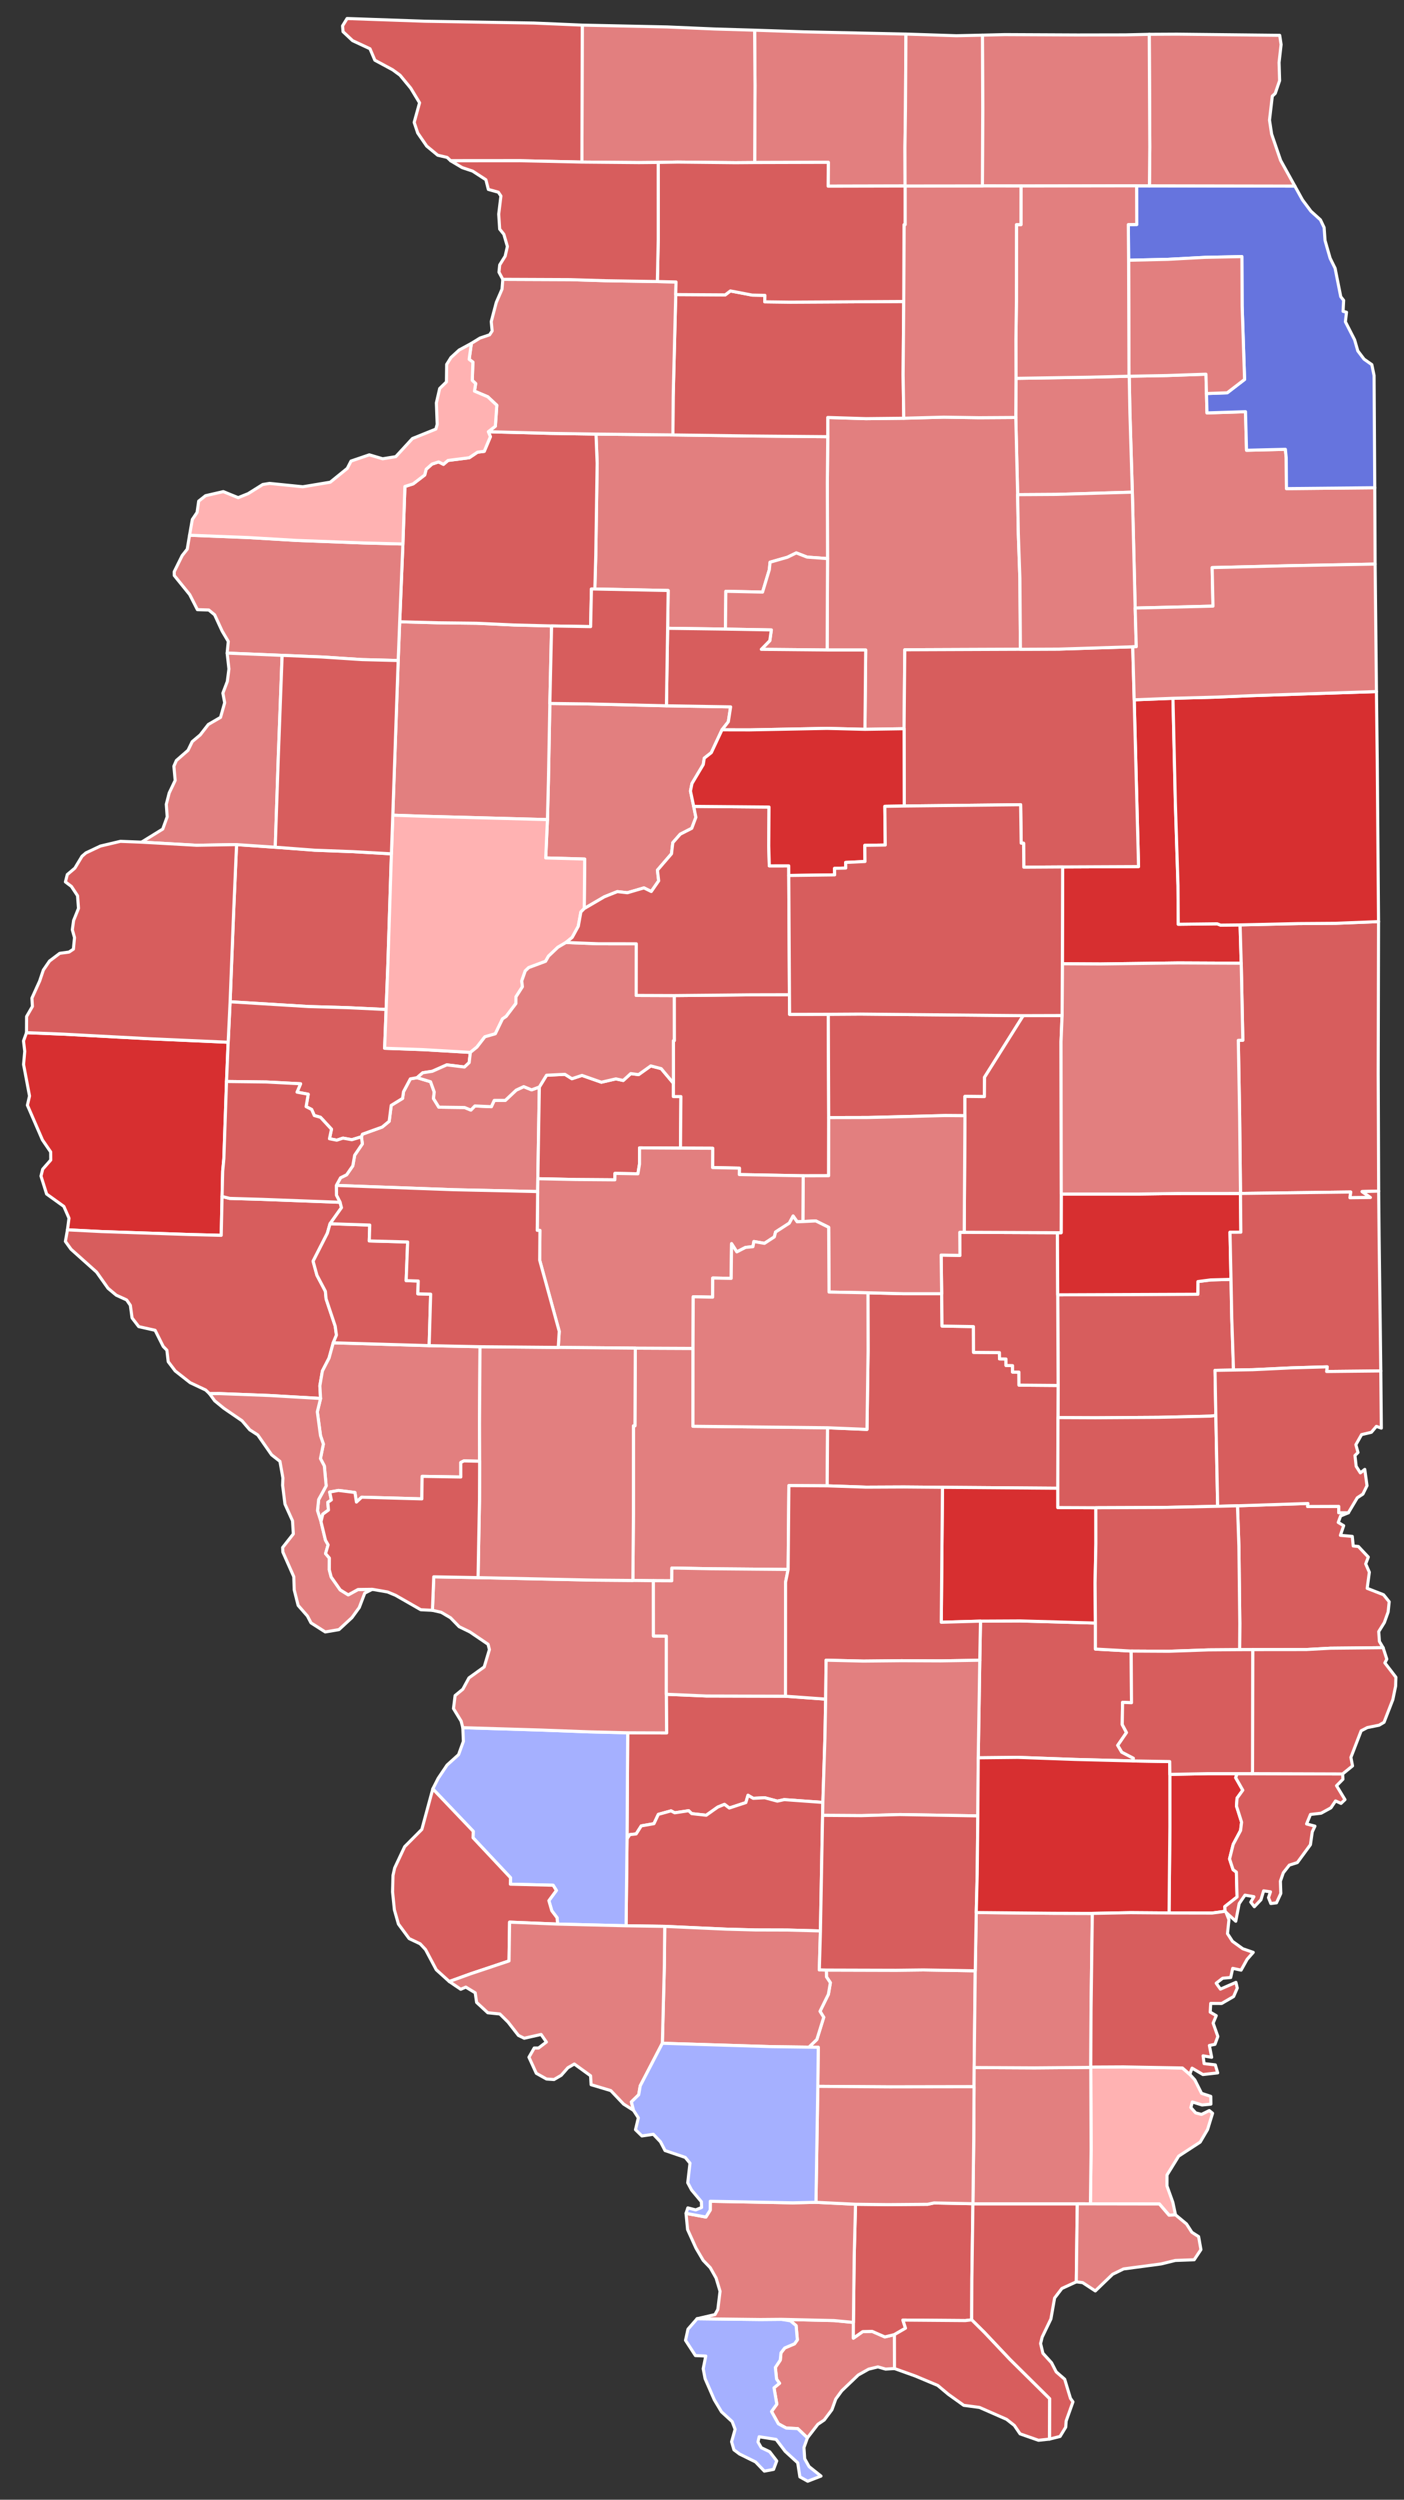 <?xml version="1.0" encoding="UTF-8" standalone="no"?>
<svg
   version="1.2"
   viewBox="175 0 455 810"
   height="810"
   width="455"
   stroke-linecap="round"
   stroke-linejoin="round"
   id="svg1029"
   sodipodi:docname="2010_United_States_Senate_special_election_in_Illinois_results_map_by_county.svg"
   inkscape:version="1.3.2 (091e20e, 2023-11-25, custom)"
   xmlns:inkscape="http://www.inkscape.org/namespaces/inkscape"
   xmlns:sodipodi="http://sodipodi.sourceforge.net/DTD/sodipodi-0.dtd"
   xmlns="http://www.w3.org/2000/svg"
   xmlns:svg="http://www.w3.org/2000/svg"
   xmlns:rdf="http://www.w3.org/1999/02/22-rdf-syntax-ns#"
   xmlns:cc="http://creativecommons.org/ns#"
   xmlns:dc="http://purl.org/dc/elements/1.1/">
  <rect x="175" y="0" width="455" height="810" fill="#333333" stroke="none"/>
  <defs
     id="defs1033" />
  <sodipodi:namedview
     pagecolor="#ffffff"
     bordercolor="#666666"
     borderopacity="1"
     objecttolerance="10"
     gridtolerance="10"
     guidetolerance="10"
     inkscape:pageopacity="0"
     inkscape:pageshadow="2"
     inkscape:window-width="1904"
     inkscape:window-height="1041"
     id="namedview1031"
     showgrid="false"
     inkscape:zoom="0.8117387"
     inkscape:cx="280.87856"
     inkscape:cy="371.42494"
     inkscape:window-x="0"
     inkscape:window-y="0"
     inkscape:window-maximized="0"
     inkscape:current-layer="Illinois"
     inkscape:showpageshadow="2"
     inkscape:pagecheckerboard="0"
     inkscape:deskcolor="#d1d1d1" />
  <g
     id="Illinois"
     transform="translate(5,5)"
     stroke="white"
     stroke-width="1"
     style="fill:#d40000;fill-opacity:1">
    <path
       d="M 279 379.12 280.36 376.64 282.33 375.67 284.33 372.77 284.94 369.32 287.43 365.65 287.12 363.36 287.46 362.51 293.86 360.2 296.12 358.33 296.78 353.18 300.46 350.92 300.77 348.74 302.98 344.59 305.17 344.2 309.53 345.52 310.72 348.83 310.49 350.97 312.21 353.76 320.55 353.87 322.6 354.7 323.9 353.36 329.23 353.61 330.17 351.57 333.74 351.57 337.29 348.23 339.72 347.1 342.28 348.15 344.79 347.22 344.3 376.94 344.24 381.11 317.12 380.51 279 379.12 Z"
       id="Cass"
       fill="#b3c4db"
       style="fill:#e27f7f;fill-opacity:1" />
    <path
       d="M 344.79 347.22 347.12 343.41 353.07 343.12 355.34 344.54 358.61 343.47 364.89 345.67 369.6 344.59 371.97 345.11 374.41 342.88 376.95 343.21 380.9 340.39 384.27 341.27 388.24 346 388.24 350.32 390.67 350.33 390.53 367.03 377.26 366.95 377.25 372.22 376.73 375.35 369.29 375.22 369.25 377.31 356.69 377.21 344.3 376.94 344.79 347.22 Z"
       id="Menard"
       fill="#b8e0da"
       style="fill:#d75d5d;fill-opacity:1" />
    <path
       d="M 246.66 268.68 259.2 269.53 271.94 270.49 284.33 270.96 296.85 271.67 295.71 307.36 295.13 322.11 282.62 321.52 270.07 321.16 244.57 319.61 245.7 290.89 246.66 268.68 Z"
       id="McDonough"
       fill="#b1e486"
       style="fill:#d75d5d;fill-opacity:1" />
    <path
       d="M 535.95 116.91 548.13 116.69 560.82 116.25 560.99 122.52 561.15 128.8 573.64 128.4 573.97 140.9 586.56 140.59 586.83 143.31 586.91 153.33 615.52 153.04 615.64 177.78 588 178.31 562.83 178.92 563.1 191.41 537.88 192.03 536.96 154.48 536.17 128.57 535.95 116.91 Z"
       id="Will"
       fill="#cbdc93"
       style="fill:#e27f7f;fill-opacity:1" />
    <path
       d="M 538.34 55.21 542.5 55.21 589.63 55.3 592.12 59.8 594.84 63.44 597.92 66.23 599.11 68.72 599.41 72.91 601.06 78.67 602.67 81.93 604.5 91.13 605.44 92.33 605.25 95.88 606.37 96.17 606.01 99.27 609 105.12 610.03 108.7 612.06 111.38 614.57 113.15 615.3 116.67 615.52 153.04 586.91 153.33 586.83 143.31 586.56 140.59 573.97 140.9 573.64 128.4 561.15 128.8 560.99 122.52 567.71 122.28 573.33 117.96 572.54 94.11 572.47 78.15 560.57 78.39 548.41 79.04 535.75 79.33 535.66 67.77 538.39 67.75 538.34 55.21 Z"
       id="Cook"
       fill="#e4c9a0"
       style="fill:#6674de;fill-opacity:1" />
    <path
       d="M 373.42 556.48 386.02 556.53 385.94 544 398.91 544.56 424.56 544.63 437.58 545.57 437.34 558.13 436.67 579.04 424.14 578.14 421.92 578.63 417.83 577.53 414.1 577.72 412.41 576.73 411.71 579.1 406.35 580.86 404.78 579.67 402.62 580.55 398.87 583.2 394.17 582.68 393.18 581.73 388.66 582.41 387.46 581.78 383.35 582.92 381.93 585.93 377.82 586.65 376.17 589.25 374.11 589.48 373.21 590.83 373.42 556.48 Z"
       id="Clinton"
       fill="#94bbeb"
       style="fill:#d75d5d;fill-opacity:1" />
    <path
       d="M 535.75 79.33 548.41 79.04 560.57 78.39 572.47 78.15 572.54 94.11 573.33 117.96 567.71 122.28 560.99 122.52 560.82 116.25 548.13 116.69 535.95 116.91 535.88 116.91 535.75 79.33 Z"
       id="DuPage"
       fill="#d8e9e9"
       style="fill:#e27f7f;fill-opacity:1" />
    <path
       d="M 373.21 590.83 374.11 589.48 376.17 589.25 377.82 586.65 381.93 585.93 383.35 582.92 387.46 581.78 388.66 582.41 393.18 581.73 394.17 582.68 398.87 583.2 402.62 580.55 404.78 579.67 406.35 580.86 411.71 579.1 412.41 576.73 414.1 577.72 417.83 577.53 421.92 578.63 424.14 578.14 436.67 579.04 436.58 583.24 435.88 620.69 425.14 620.4 414.83 620.37 405.35 620.11 385.42 619.21 372.9 619.02 373.21 590.83 Z"
       id="Washington"
       fill="#cdec98"
       style="fill:#d75d5d;fill-opacity:1" />
    <path
       d="M 542.44 6.12 551.39 6.07 584.72 6.45 585.17 9.44 584.51 15.26 584.69 21.12 583.27 25.27 582.32 26.16 581.41 33.91 582.1 38.45 585.01 46.96 589.63 55.3 542.5 55.21 542.62 42.67 542.44 6.12 Z"
       id="Lake"
       fill="#d5bca5"
       style="fill:#e27f7f;fill-opacity:1" />
    <path
       d="M 423.2 746.54 440.31 746.94 446.57 747.54 446.55 752.65 449.58 750.52 452.63 750.44 456.76 752.24 459.86 751.49 459.88 762.49 456.99 762.67 454.51 761.95 451.49 762.69 448.15 764.57 442.79 769.7 440.85 772.36 439.6 775.84 437.1 779.17 435.04 780.56 431.66 784.95 428.52 781.95 424.8 781.78 422.25 780.39 420.03 776.41 421.75 774.02 420.83 768.73 422.62 767.26 421.67 765.93 421.27 762.14 422.87 759.74 423.1 757.39 424.31 755.82 427.49 754.47 428.4 753.18 428 748.58 426.17 747.03 423.2 746.54 Z"
       id="Pulaski"
       fill="#dbe5d2"
       style="fill:#e27f7f;fill-opacity:1" />
    <path
       d="M 395.9 746.35 416.44 746.6 423.2 746.54 426.17 747.03 428 748.58 428.4 753.18 427.49 754.47 424.31 755.82 423.1 757.39 422.87 759.74 421.27 762.14 421.67 765.93 422.62 767.26 420.83 768.73 421.75 774.02 420.03 776.41 422.25 780.39 424.8 781.78 428.52 781.95 431.66 784.95 430.54 788.08 430.78 791.73 432.2 794.26 436.07 797.33 431.75 799 429.22 797.59 428.52 793.03 424.46 789.32 421.52 785.45 416.02 784.59 415.65 786.28 416.72 788.14 419.43 789.44 421.72 792.42 420.69 795.17 417.71 795.73 414.85 792.74 409.67 790.19 407.85 788.82 407.09 786.21 408.23 782.17 407.28 779.68 403.82 776.51 401.48 772.6 398.5 765.76 397.89 762.55 398.72 758.43 395.37 758.29 392.16 753.34 392.96 749.72 395.9 746.35 Z"
       id="Alexander"
       fill="#9a94d1"
       style="fill:#a5b0ff;fill-opacity:1" />
    <path
       d="M 549.12 569.96 561.45 569.72 570.91 569.72 570.46 571.05 572.76 575.08 570.9 577.64 570.71 580.22 572.37 585.45 572.05 588.12 569.65 592.63 568.47 597.35 569.61 600.83 570.68 601.62 570.9 609.68 566.93 612.8 567.02 614.32 562.81 614.9 548.86 614.87 549.13 586.79 549.12 569.96 Z"
       id="Edwards"
       fill="#e8ead8"
       style="fill:#d72f30;fill-opacity:1" />
    <path
       d="M 570.91 569.72 575.69 569.72 605.11 569.82 605.21 571.53 603.14 573.63 605.87 578.14 604.59 579.36 602.82 578.56 601.31 580.8 598.14 582.54 594.69 582.94 593.43 586.02 596.14 586.73 595.27 588.58 594.68 592.74 590.44 598.53 587.84 599.36 585.89 601.84 584.94 604.57 585.08 608.53 583.68 611.58 581.84 611.8 581.09 609.9 581.73 608.01 579.51 607.7 578.64 610.59 576.5 612.84 575.34 611.35 576.36 609.59 573.46 609.09 571.58 611.84 570.48 617.54 567.35 614.71 567.02 614.32 566.93 612.8 570.9 609.68 570.68 601.62 569.61 600.83 568.47 597.35 569.65 592.63 572.05 588.12 572.37 585.45 570.71 580.22 570.9 577.64 572.76 575.08 570.46 571.05 570.91 569.72 Z"
       id="Wabash"
       fill="#bbea90"
       style="fill:#d75d5d;fill-opacity:1" />
    <path
       d="M 347.41 260.58 347.73 248 348.19 222.94 360.84 223.1 385.97 223.7 406.78 224.05 406.03 228.88 403.98 231.49 400.52 238.88 398.24 240.67 397.91 242.74 394.25 248.89 393.76 251.32 394.81 256.29 395.52 259.84 394.18 263.4 390.46 265.3 388.04 268.05 387.62 271.65 383.06 276.95 383.46 280.42 381.06 283.88 378.69 282.71 373.3 284.28 370.08 283.91 365.86 285.59 359.34 289.4 359.48 273.36 346.85 273 347.41 260.58 Z"
       id="Peoria"
       fill="#cde2b7"
       style="fill:#e27f7f;fill-opacity:1" />
    <path
       d="M 571.03 482.93 593.87 482.18 593.77 483.16 603.86 483.12 603.86 485.18 606.96 485.2 604.46 486.22 603.69 488.32 605.45 489.37 604.39 492.5 608.24 492.84 608.54 495.95 610.21 496.11 613.43 499.54 612.59 501.75 613.77 504.45 613.07 509.68 618.37 511.75 620.2 514.02 619.86 517.33 618.63 520.76 616.81 523.68 617.03 526.88 618.23 528.9 601.12 529.08 593.31 529.51 575.97 529.53 571.73 529.54 571.79 521.12 571.49 495.99 571.03 482.93 Z"
       id="Crawford"
       fill="#c4e4e2"
       style="fill:#d75d5d;fill-opacity:1" />
    <path
       d="M 437.81 633.36 460.39 633.43 469.24 633.32 486.05 633.6 485.7 664.95 485.66 671.17 458.34 671.22 435.03 671.05 435.18 658.39 432.14 658.35 434.72 655.86 436.95 648.67 435.74 646.73 438.46 641.21 439.1 637.46 437.84 635.58 437.81 633.36 Z"
       id="Franklin"
       fill="#cee8ef"
       style="fill:#e27f7f;fill-opacity:1" />
    <path
       d="M 512.78 414.57 558.17 414.38 558.21 410.27 562.29 409.74 568.94 409.56 569.19 422.17 569.75 438.94 563.76 439.04 564.02 453.66 562.41 453.87 545.46 454.27 524.99 454.41 512.86 454.35 512.91 443.94 512.78 414.57 Z"
       id="Coles"
       fill="#c7d5e6"
       style="fill:#d75d5d;fill-opacity:1" />
    <path
       d="M 514.38 275.92 538.97 275.8 537.56 221.76 550.13 221.27 550.9 254.93 551.76 281.95 551.84 294.49 564.46 294.34 565.54 294.77 571.88 294.7 572.25 307.12 551.92 307.02 526.69 307.36 514.28 307.29 514.38 275.92 Z"
       id="Ford"
       fill="#bce4ec"
       style="fill:#d72f30;fill-opacity:1" />
    <path
       d="M 487.52 532.97 487.75 520.3 500.51 520.23 525 520.92 525 529.35 536.59 530 536.69 546.74 533.8 546.62 533.69 553.82 535.07 556.41 532.23 560.55 533.54 562.76 537.3 564.72 537.14 565.6 518.44 565.12 499.87 564.45 487.02 564.59 487.52 532.97 Z"
       id="Clay"
       fill="#f3d7d4"
       style="fill:#d75d5d;fill-opacity:1" />
    <path
       d="M 414.55 4.78 430.57 5.32 463.59 6.04 463.44 30.23 463.27 42.76 463.31 55.27 438.37 55.33 438.43 47.6 414.57 47.67 414.68 22.78 414.55 4.78 Z"
       id="Winnebago"
       fill="#cee9e7"
       style="fill:#e27f7f;fill-opacity:1" />
    <path
       d="M 499.26 117.6 523.19 117.22 535.88 116.91 535.95 116.91 536.17 128.57 536.96 154.48 512.15 155.21 499.79 155.29 499.19 130.27 499.26 117.6 Z"
       id="Kendall"
       fill="#e8c7b1"
       style="fill:#e27f7f;fill-opacity:1" />
    <path
       d="M 447.25 709.25 457.8 709.37 470.64 709.26 472.69 708.82 485.3 709.08 485.3 709.11 484.96 733.56 484.9 746.7 482.84 746.95 462.61 746.78 463.45 749.41 459.86 751.49 456.76 752.24 452.63 750.44 449.58 750.52 446.55 752.65 446.57 747.54 446.82 726.17 447.25 709.25 Z"
       id="Johnson"
       fill="#f4ddd3"
       style="fill:#d75d5d;fill-opacity:1" />
    <path
       d="M 375.89 431.84 394.59 431.93 394.57 457.16 438.2 457.64 438.08 476.46 425.66 476.38 425.41 503.56 400.41 503.33 387.74 503.09 387.71 507.23 381.75 507.2 375.1 507.12 375.27 485.76 375.28 457 375.77 457.01 375.89 431.84 Z"
       id="Montgomery"
       fill="#b6a8f0"
       style="fill:#e27f7f;fill-opacity:1" />
    <path
       d="M 438.2 457.64 450.97 458.17 451.32 432.74 451.28 413.91 462.89 414.21 475.17 414.21 475.29 424.69 485.47 424.86 485.5 433.21 493.89 433.28 493.92 435.33 496.01 435.36 496.02 437.46 498.14 437.51 498.14 439.6 500.21 439.61 500.23 443.83 512.91 443.94 512.86 454.35 512.81 477.24 475.43 476.94 462.89 476.83 450.67 476.89 438.08 476.46 438.2 457.64 Z"
       id="Shelby"
       fill="#e7d5a7"
       style="fill:#d75d5d;fill-opacity:1" />
    <path
       d="M 482.48 394.3 512.69 394.44 512.78 414.57 512.91 443.94 500.23 443.83 500.21 439.61 498.14 439.6 498.14 437.51 496.02 437.46 496.01 435.36 493.92 435.33 493.89 433.28 485.5 433.21 485.47 424.86 475.29 424.69 475.17 414.21 475 401.68 481.09 401.79 481.04 394.3 482.48 394.3 Z"
       id="Moultrie"
       fill="#f1c9ad"
       style="fill:#d75d5d;fill-opacity:1" />
    <path
       d="M 319.98 554.82 345.3 555.59 360.82 556.17 373.42 556.48 373.21 590.83 372.9 619.02 350.71 618.47 350.53 616.41 348.82 614.15 347.87 610.88 350.31 607.57 349.25 605.88 335.4 605.54 335.44 603.44 323.3 590.5 323.36 588.4 310.26 574.66 312.01 571.22 314.89 566.93 318.61 563.57 320.17 559.26 319.98 554.82 Z"
       id="St. Clair"
       fill="#a5a7e4"
       style="fill:#a5b0ff;fill-opacity:1" />
    <path
       d="M 475.43 476.94 512.81 477.24 512.81 483.5 525.14 483.56 525.15 495.22 524.89 507.94 525 520.92 500.51 520.23 487.75 520.3 475.04 520.67 475.43 476.94 Z"
       id="Effingham"
       fill="#c6edcf"
       style="fill:#d72f30;fill-opacity:1" />
    <path
       d="M 310.26 574.66 323.36 588.4 323.3 590.5 335.44 603.44 335.4 605.54 349.25 605.88 350.31 607.57 347.87 610.88 348.82 614.15 350.53 616.41 350.71 618.47 335.15 617.84 334.96 630.41 322.39 634.62 315.6 637.08 311.38 633.26 307.91 626.73 306.15 624.85 302.6 623.17 299.12 618.46 297.81 613.84 297.22 608.03 297.36 602.7 297.9 600.28 301.14 593.38 306.71 587.78 310.26 574.66 Z"
       id="Monroe"
       fill="#abe3a6"
       style="fill:#d75d5d;fill-opacity:1" />
    <path
       d="M 572.25 307.12 571.88 294.7 590.73 294.27 602.88 294.18 616.75 293.63 616.64 342.92 616.79 380.96 611.42 381.11 614.11 383.03 607.48 383.11 607.71 381.25 572.01 381.72 571.73 356.64 571.3 332.1 572.77 332.07 572.25 307.12 Z"
       id="Vermilion"
       fill="#8e94e1"
       style="fill:#d75d5d;fill-opacity:1" />
    <path
       d="M 299.04 209.03 299.53 196.47 311.97 196.8 324.4 196.95 336.62 197.52 348.76 197.83 348.19 222.94 347.73 248 347.41 260.58 306.7 259.48 297.29 259.15 299.04 209.03 Z"
       id="Knox"
       fill="#c6a2a0"
       style="fill:#e27f7f;fill-opacity:1" />
    <path
       d="M 462.89 130.52 475.89 130.17 487.3 130.35 499.19 130.27 499.79 155.29 500.01 167.85 500.52 182.46 500.69 205.39 463.22 205.55 462.99 231.13 450.3 231.33 450.55 205.62 438.06 205.62 438.18 176.01 438.12 151.38 438.25 136.5 438.25 130.27 450.67 130.66 462.89 130.52 Z"
       id="LaSalle"
       fill="#a0abe9"
       style="fill:#e27f7f;fill-opacity:1" />
    <path
       d="M 388.5 317.6 413.33 317.35 425.84 317.32 425.89 323.69 438.43 323.66 438.56 357.14 438.54 375.98 430.3 376 409.59 375.6 409.62 373.51 400.93 373.34 400.97 367.08 390.53 367.03 390.67 350.33 388.24 350.32 388.24 346 388.23 332.21 388.51 332.21 388.5 317.6 Z"
       id="Logan"
       fill="#9fc4c7"
       style="fill:#d75d5d;fill-opacity:1" />
    <path
       d="M 178.59 329.62 190.55 330.1 218.24 331.58 243.94 332.72 243.41 345.44 242.55 370.46 242.17 374.47 241.97 382.7 241.69 395.29 231.46 395.03 202.88 394.07 191.86 393.51 192.36 389.74 190.69 385.92 185.11 381.91 183.28 376.08 183.84 373.85 186.45 370.88 186.43 368.28 183.75 364.37 178.88 353.13 179.57 350.14 177.64 339.93 178.02 335.67 177.62 332.3 178.59 329.62 Z"
       id="Adams"
       fill="#d5d6f7"
       style="fill:#d72f30;fill-opacity:1" />
    <path
       d="M 363.14 135.66 388.07 135.93 412.96 136.27 438.25 136.5 438.12 151.38 438.18 176.01 431.56 175.52 428.05 174.16 425.2 175.56 419.56 177.17 419.32 179.6 417.13 186.86 405.23 186.6 405.1 198.85 386.36 198.59 386.53 186.34 362.77 185.86 363.07 175 363.52 145.09 363.14 135.66 Z"
       id="Bureau"
       fill="#c7f1bc"
       style="fill:#e27f7f;fill-opacity:1" />
    <path
       d="M 523.5 664.9 523.5 664.8 534.05 664.74 553.2 665.1 555.57 667.16 557.21 668.96 559.4 673.32 562.38 674.29 562.42 676.8 559.57 677.09 556.41 676.1 555.92 677.91 557.48 679.65 559.39 680.14 561.9 678.89 562.96 679.77 561.35 685.02 558.94 689.12 551.97 693.66 548.19 699.78 548.18 703.31 550.09 708.63 550.95 712.68 548.85 712.8 545.72 709.16 523.38 709.12 523.6 691.59 523.5 664.9 Z"
       id="Gallatin"
       fill="#ccdfe7"
       style="fill:#ffb2b2;fill-opacity:1" />
    <path
       d="M 485.3 709.11 519.12 709.11 518.8 734.39 514.13 736.54 511.77 739.63 510.57 746.42 507.74 752.3 507.23 754.38 507.98 757.53 510.77 760.6 512.29 763.56 515.04 765.95 516.91 772.15 517.72 773.28 515.51 779.49 515.37 781.49 513.54 784.49 510.1 785.35 510.14 772.26 497.31 759.56 489.06 750.82 484.9 746.7 484.96 733.56 485.3 709.11 Z"
       id="Pope"
       fill="#cad1f8"
       style="fill:#d75d5d;fill-opacity:1" />
    <path
       d="M 324.92 506.2 362.27 507.01 375.1 507.12 381.75 507.2 381.76 525.12 385.95 525.15 385.94 544 386.02 556.53 373.42 556.48 360.82 556.17 345.3 555.59 319.98 554.82 319.44 552.7 316.96 548.63 317.49 544.42 319.99 542.36 321.98 538.69 326.92 535.14 328.61 529.52 328.17 527.8 322.28 523.8 318.81 522.11 316.01 519.22 312.99 517.44 310.14 516.79 310.57 505.94 324.92 506.2 Z"
       id="Madison"
       fill="#f1c1ac"
       style="fill:#e27f7f;fill-opacity:1" />
    <path
       d="M 358.69 3.14 386.23 3.73 401.66 4.4 414.55 4.78 414.68 22.78 414.57 47.67 408.33 47.72 389.59 47.52 383.31 47.63 377.08 47.69 358.58 47.52 358.69 3.14 Z"
       id="Stephenson"
       fill="#a0eaa0"
       style="fill:#e27f7f;fill-opacity:1" />
    <path
       d="M 512.86 454.35 524.99 454.41 545.46 454.27 562.41 453.87 564.02 453.66 564.61 483.09 546.73 483.47 525.14 483.56 512.81 483.5 512.81 477.24 512.86 454.35 Z"
       id="Cumberland"
       fill="#e9dec5"
       style="fill:#d75d5d;fill-opacity:1" />
    <path
       d="M 485.66 671.17 485.7 664.95 505.31 665.06 523.5 664.9 523.6 691.59 523.38 709.12 519.12 709.11 485.3 709.11 485.3 709.08 485.56 688.13 485.66 671.17 Z"
       id="Saline"
       fill="#cfdbb3"
       style="fill:#e27f7f;fill-opacity:1" />
    <path
       d="M 191.86 393.51 202.88 394.07 231.46 395.03 241.69 395.29 241.97 382.7 244.44 383.32 254.95 383.63 280.21 384.58 280.66 386.33 276.96 391.53 276.09 394.61 271.47 403.67 272.72 408.24 275.45 413.41 275.69 415.92 278.63 424.69 279.03 427.63 278 430.11 276.64 435.06 274.48 439.25 273.66 444.05 273.89 448.15 257.29 447.19 241.06 446.57 237.89 446.59 236.64 445.4 231.63 443.04 226.78 439.23 224.51 436.23 224.08 432.51 222.89 431.29 220.27 426.06 214.96 424.87 212.8 422.06 212.24 417.96 211.04 416.22 207.67 414.68 205.01 412.45 201.29 407.19 193.02 399.8 191.19 397.26 191.86 393.51 Z"
       id="Pike"
       fill="#dbf1e7"
       style="fill:#d75d5d;fill-opacity:1" />
    <path
       d="M 512.69 394.44 513.89 394.44 513.92 381.91 538.93 381.91 551.52 381.73 572.01 381.72 572.13 394.27 568.61 394.29 568.94 409.56 562.29 409.74 558.21 410.27 558.17 414.38 512.78 414.57 512.69 394.44 Z"
       id="Douglas"
       fill="#b1d9cd"
       style="fill:#d72f30;fill-opacity:1" />
    <path
       d="M 381.75 507.2 387.71 507.23 387.74 503.09 400.41 503.33 425.41 503.56 424.58 507.71 424.56 544.63 398.91 544.56 385.94 544 385.95 525.15 381.76 525.12 381.75 507.2 Z"
       id="Bond"
       fill="#8cd4d9"
       style="fill:#e27f7f;fill-opacity:1" />
    <path
       d="M 462.99 231.13 463.22 205.55 500.69 205.39 513.22 205.33 537.09 204.58 537.56 221.76 538.97 275.8 514.38 275.92 501.78 276 501.72 268.24 500.94 268.22 500.76 255.75 463.04 256.18 462.99 231.13 Z"
       id="Livingston"
       fill="#e8e1ac"
       style="fill:#d75d5d;fill-opacity:1" />
    <path
       d="M 575.69 569.72 575.91 569.03 575.97 529.53 593.31 529.51 601.12 529.08 618.23 528.9 619.43 532.61 618.8 533.83 622.38 538.49 622.28 541.38 621.38 545.74 618.53 553.08 616.93 554.02 613.12 554.79 611.12 555.83 607.79 564.45 608.32 567.21 605.11 569.82 575.69 569.72 Z"
       id="Lawrence"
       fill="#f5e3cd"
       style="fill:#d75d5d;fill-opacity:1" />
    <path
       d="M 499.79 155.29 512.15 155.21 536.96 154.48 537.88 192.03 538.24 204.55 537.09 204.58 513.22 205.33 500.69 205.39 500.52 182.46 500.01 167.85 499.79 155.29 Z"
       id="Grundy"
       fill="#c8e9c4"
       style="fill:#e27f7f;fill-opacity:1" />
    <path
       d="M 572.01 381.72 607.71 381.25 607.48 383.11 614.11 383.03 611.42 381.11 616.79 380.96 616.93 395.66 617.48 439.23 599.93 439.42 600.1 437.9 588.39 438.24 576.02 438.83 569.75 438.94 569.19 422.17 568.94 409.56 568.61 394.29 572.13 394.27 572.01 381.72 Z"
       id="Edgar"
       fill="#f1f2cb"
       style="fill:#d75d5d;fill-opacity:1" />
    <path
       d="M 438.43 323.66 448.84 323.59 501.6 324.11 489.07 344.06 489.02 350.34 482.71 350.27 482.71 356.53 476.28 356.48 451.36 357.11 438.56 357.14 438.43 323.66 Z"
       id="De Witt"
       fill="#c9dfd9"
       style="fill:#d75d5d;fill-opacity:1" />
    <path
       d="M 243.94 332.72 244.57 319.61 270.07 321.16 282.62 321.52 295.13 322.11 294.65 334.67 307.25 335.12 322.44 336.01 322.04 339.33 320.52 340.76 314.8 340.05 310.09 342.14 307.01 342.61 305.17 344.2 302.98 344.59 300.77 348.74 300.46 350.92 296.78 353.18 296.12 358.33 293.86 360.2 287.46 362.51 287.12 363.36 284.03 364.31 281.16 363.79 279.15 364.46 276.77 363.99 277.42 360.9 273.87 357.05 271.85 356.47 271 354.51 269.2 353.58 269.88 349.57 266.26 348.89 267.41 346.18 256.35 345.6 243.41 345.44 243.94 332.72 Z"
       id="Schuyler"
       fill="#e0e6ec"
       style="fill:#d75d5d;fill-opacity:1" />
    <path
       d="M 300.57 171.27 301.22 152.63 303.89 151.79 307.64 148.91 308.11 147.06 310.01 145.37 312.14 144.67 313.72 145.46 315.18 144.2 322.07 143.32 324.75 141.52 326.93 141.25 328.92 136.5 328.26 134.89 348.52 135.43 363.14 135.66 363.52 145.09 363.07 175 362.77 185.86 361.67 185.85 361.41 198.05 348.76 197.83 336.62 197.52 324.4 196.95 311.97 196.8 299.53 196.47 300.57 171.27 Z"
       id="Henry"
       fill="#abea9a"
       style="fill:#d75d5d;fill-opacity:1" />
    <path
       d="M 482.71 356.53 482.71 350.27 489.02 350.34 489.07 344.06 501.6 324.11 514.2 324.07 513.85 332.5 513.92 381.91 513.89 394.44 512.69 394.44 482.48 394.3 482.71 356.53 Z"
       id="Piatt"
       fill="#ddefea"
       style="fill:#d75d5d;fill-opacity:1" />
    <path
       d="M 438.18 176.01 438.06 205.62 416.72 205.41 419.47 202.6 419.97 199.12 405.1 198.85 405.23 186.6 417.13 186.86 419.32 179.6 419.56 177.17 425.2 175.56 428.05 174.16 431.56 175.52 438.18 176.01 Z"
       id="Putnam"
       fill="#b1dec6"
       style="fill:#e27f7f;fill-opacity:1" />
    <path
       d="M 295.13 322.11 295.71 307.36 296.85 271.67 297.29 259.15 306.7 259.48 347.41 260.58 346.85 273 359.48 273.36 359.34 289.4 358.25 290.51 357.41 295.14 355.44 298.74 353.41 300.4 350.8 301.94 347.76 304.82 346.8 306.5 341.35 308.53 340.22 309.62 339.09 312.84 339.3 314.75 337.21 318.02 337.19 320.18 334.03 324.35 332.85 325.15 330.52 329.98 327.14 330.96 324.55 334.3 322.44 336.01 307.25 335.12 294.65 334.67 295.13 322.11 Z"
       id="Fulton"
       fill="#cbe8db"
       style="fill:#ffb2b2;fill-opacity:1" />
    <path
       d="M 273.89 448.15 273.66 444.05 274.48 439.25 276.64 435.06 278 430.11 309.08 431.03 325.56 431.38 325.4 456.37 325.44 468.49 320.33 468.38 319.33 468.9 319.34 473.6 306.8 473.39 306.71 480.69 287.21 480.14 285.51 481.72 285.02 478.62 279.67 477.95 276.84 478.47 277.38 481.02 276.23 481.81 276.45 484.29 274.6 485.66 274.03 488.07 272.89 484.49 273.26 480.91 275.7 476.47 275.11 470.03 273.85 467.63 274.79 462.93 273.87 460.21 272.83 452.48 273.89 448.15 Z"
       id="Greene"
       fill="#b0d0de"
       style="fill:#e27f7f;fill-opacity:1" />
    <path
       d="M 392.32 712.2 398.76 713.39 400.16 711.15 400.18 708.28 426.87 708.79 434.43 708.62 447.25 709.25 446.82 726.17 446.57 747.54 440.31 746.94 423.2 746.54 416.44 746.6 395.9 746.35 401.71 745 402.63 743.33 403.35 737.45 402.07 733.17 400.18 729.82 397.89 727.44 395.55 723.46 392.83 717.46 392.32 712.2 Z"
       id="Union"
       fill="#dedfee"
       style="fill:#e27f7f;fill-opacity:1" />
    <path
       d="M 486.05 633.6 486.38 614.73 511.36 614.97 524 615.01 523.58 646.1 523.5 664.8 523.5 664.9 505.31 665.06 485.7 664.95 486.05 633.6 Z"
       id="Hamilton"
       fill="#f1dcdb"
       style="fill:#e27f7f;fill-opacity:1" />
    <path
       d="M 385.42 619.21 405.35 620.11 414.83 620.37 425.14 620.4 435.88 620.69 435.52 633.3 437.81 633.36 437.84 635.58 439.1 637.46 438.46 641.21 435.74 646.73 436.95 648.67 434.72 655.86 432.14 658.35 420.26 658.19 384.65 657.09 385.3 631.73 385.42 619.21 Z"
       id="Perry"
       fill="#e9a987"
       style="fill:#e27f7f;fill-opacity:1" />
    <path
       d="M 231.43 168.43 250.19 169.17 266.14 170.11 287.97 170.94 300.57 171.27 299.53 196.47 299.04 209.03 287.3 208.73 274.21 207.88 261.43 207.36 243.61 206.63 243.98 202.85 241.99 199.49 239.56 194.22 237.66 192.66 233.97 192.55 231.48 187.67 226.48 181.49 226.46 180.25 229.04 175.03 230.68 172.94 231.43 168.43 Z"
       id="Mercer"
       fill="#cbdae2"
       style="fill:#e27f7f;fill-opacity:1" />
    <path
       d="M 386.36 198.59 405.1 198.85 419.97 199.12 419.47 202.6 416.72 205.41 438.06 205.62 450.55 205.62 450.3 231.33 438.01 231.02 412.94 231.51 403.98 231.49 406.03 228.88 406.78 224.05 385.97 223.7 386.36 198.59 Z"
       id="Marshall"
       fill="#c4dabe"
       style="fill:#d75d5d;fill-opacity:1" />
    <path
       d="M 215.86 267.89 222.74 263.64 224.18 259.68 223.89 255.63 224.83 251.95 226.77 247.88 226.35 243.28 227.15 241.43 230.93 238.13 232.3 235.31 234.89 233.13 237.51 229.75 241.47 227.45 242.81 222.71 242.23 219.59 243.67 215.8 244.19 211.76 243.61 206.63 261.43 207.36 260.19 240.32 259.2 269.53 246.66 268.68 233.72 268.9 215.86 267.89 Z"
       id="Henderson"
       fill="#f7e0c1"
       style="fill:#e27f7f;fill-opacity:1" />
    <path
       d="M 542.44 6.12 542.62 42.67 542.5 55.21 538.34 55.21 500.88 55.27 488.37 55.24 488.47 30.2 488.38 6.39 495.7 6.21 519.25 6.33 534.75 6.3 542.44 6.12 Z"
       id="McHenry"
       fill="#d2eab4"
       style="fill:#e27f7f;fill-opacity:1" />
    <path
       d="M 237.89 446.59 241.06 446.57 257.29 447.19 273.89 448.15 272.83 452.48 273.87 460.21 274.79 462.93 273.85 467.63 275.11 470.03 275.7 476.47 273.26 480.91 272.89 484.49 274.03 488.07 275.48 494.07 276.33 495.58 275.51 498.42 276.74 499.86 276.72 503.68 277.33 506.01 280.26 510.18 282.86 511.79 286.03 510.05 290.63 509.99 288.21 511.22 286.43 515.89 284.05 519.17 279.85 523.05 275.41 523.81 270.79 520.87 269.63 518.65 266.62 515.21 265.35 510.18 265.21 505.91 261.67 497.92 261.6 496.44 265.06 492.04 264.8 487.8 262.35 482.38 261.59 476.28 261.68 473.91 260.72 468.53 258.02 466.41 253.52 459.96 250.95 458.31 248.43 455.37 242.55 451.34 239.58 448.91 237.89 446.59 Z"
       id="Calhoun"
       fill="#dbdaf1"
       style="fill:#e27f7f;fill-opacity:1" />
    <path
       d="M 305.17 344.2 307.01 342.61 310.09 342.14 314.8 340.05 320.52 340.76 322.04 339.33 322.44 336.01 324.55 334.3 327.14 330.96 330.52 329.98 332.85 325.15 334.03 324.35 337.19 320.18 337.21 318.02 339.3 314.75 339.09 312.84 340.22 309.62 341.35 308.53 346.8 306.5 347.76 304.82 350.8 301.94 353.41 300.4 363.97 300.81 376.21 300.82 376.18 317.55 388.5 317.6 388.51 332.21 388.23 332.21 388.24 346 384.27 341.27 380.9 340.39 376.95 343.21 374.41 342.88 371.97 345.11 369.6 344.59 364.89 345.67 358.61 343.47 355.34 344.54 353.07 343.12 347.12 343.41 344.79 347.22 342.28 348.15 339.72 347.1 337.29 348.23 333.74 351.57 330.17 351.57 329.23 353.61 323.9 353.36 322.6 354.7 320.55 353.87 312.21 353.76 310.49 350.97 310.72 348.83 309.53 345.52 305.17 344.2 Z"
       id="Mason"
       fill="#bed3f0"
       style="fill:#e27f7f;fill-opacity:1" />
    <path
       d="M 359.34 289.4 365.86 285.59 370.08 283.91 373.3 284.28 378.69 282.71 381.06 283.88 383.46 280.42 383.06 276.95 387.62 271.65 388.04 268.05 390.46 265.3 394.18 263.4 395.52 259.84 394.81 256.29 419.22 256.51 419.13 269.07 419.31 275.57 425.61 275.56 425.62 278.69 425.84 317.32 413.33 317.35 388.5 317.6 376.18 317.55 376.21 300.82 363.97 300.81 353.41 300.4 355.44 298.74 357.41 295.14 358.25 290.51 359.34 289.4 Z"
       id="Tazewell"
       fill="#bebcdd"
       style="fill:#d75d5d;fill-opacity:1" />
    <path
       d="M 430.3 376 438.54 375.98 438.56 357.14 451.36 357.11 476.28 356.48 482.71 356.53 482.48 394.3 481.04 394.3 481.09 401.79 475 401.68 475.17 414.21 462.89 414.21 451.28 413.91 438.67 413.67 438.55 392.69 434.37 390.62 430.2 390.83 430.3 376 Z"
       id="Macon"
       fill="#c0bbdd"
       style="fill:#e27f7f;fill-opacity:1" />
    <path
       d="M 358.69 3.14 358.58 47.52 338.48 47.08 316.06 47.1 314.91 46.01 311.86 45.3 308.28 42.34 305.37 38.1 304.22 34.66 305.97 28.31 303.1 23.56 299.64 19.37 297.25 17.62 291.48 14.51 289.9 10.8 284.26 8.17 281.17 5.27 281.02 3.37 282.48 1 307.68 1.88 343.04 2.47 358.69 3.14 Z"
       id="Jo Daviess"
       fill="#a1b2e8"
       style="fill:#d75d5d;fill-opacity:1" />
    <path
       d="M 276.96 391.53 289.83 391.96 289.67 397.1 302.11 397.44 301.63 409.97 305.54 410.09 305.41 414.25 309.57 414.35 309.08 431.03 278 430.11 279.03 427.63 278.63 424.69 275.69 415.92 275.45 413.41 272.72 408.24 271.47 403.67 276.09 394.61 276.96 391.53 Z"
       id="Scott"
       fill="#a4d6a4"
       style="fill:#d75d5d;fill-opacity:1" />
    <path
       d="M 344.3 376.94 356.69 377.21 369.25 377.31 369.29 375.22 376.73 375.35 377.25 372.22 377.26 366.95 390.53 367.03 400.97 367.08 400.93 373.34 409.62 373.51 409.59 375.6 430.3 376 430.2 390.83 428.34 390.9 427.03 389.04 425.79 391.34 421.35 394.21 420.94 395.8 417.74 397.89 414.32 397.29 414.01 398.97 411.61 399.2 408.78 400.65 407.08 397.99 406.96 409.24 400.98 409.12 400.95 415.32 394.66 415.19 394.59 431.93 375.89 431.84 350.91 431.61 351.23 426.39 344.9 403.35 344.98 393.69 344.1 393.67 344.24 381.11 344.3 376.94 Z"
       id="Sangamon"
       fill="#bad3a2"
       style="fill:#e27f7f;fill-opacity:1" />
    <path
       d="M 519.12 709.11 523.38 709.12 545.72 709.16 548.85 712.8 550.95 712.68 554.52 715.64 556.25 718.33 558.44 719.74 559.19 723.95 557 727.24 550.89 727.46 546.29 728.59 534.11 730.21 530.57 731.94 524.96 737.34 520.86 734.65 518.8 734.39 519.12 709.11 Z"
       id="Hardin"
       fill="#b7d6dc"
       style="fill:#e27f7f;fill-opacity:1" />
    <path
       d="M 425.41 503.56 425.66 476.38 438.08 476.46 450.67 476.89 462.89 476.83 475.43 476.94 475.04 520.67 487.75 520.3 487.52 532.97 474.87 533.18 462.14 533.12 449.81 533.25 437.72 532.96 437.58 545.57 424.56 544.63 424.58 507.71 425.41 503.56 Z"
       id="Fayette"
       fill="#c9f6bd"
       style="fill:#d75d5d;fill-opacity:1" />
    <path
       d="M 436.67 579.04 437.34 558.13 437.58 545.57 437.72 532.96 449.81 533.25 462.14 533.12 474.87 533.18 487.52 532.97 487.02 564.59 486.89 583.41 461.65 582.98 449.14 583.33 436.58 583.24 436.67 579.04 Z"
       id="Marion"
       fill="#a0b8c6"
       style="fill:#e27f7f;fill-opacity:1" />
    <path
       d="M 435.88 620.69 436.58 583.24 449.14 583.33 461.65 582.98 486.89 583.41 486.69 602.38 486.38 614.73 486.05 633.6 469.24 633.32 460.39 633.43 437.81 633.36 435.52 633.3 435.88 620.69 Z"
       id="Jefferson"
       fill="#9c97de"
       style="fill:#d75d5d;fill-opacity:1" />
    <path
       d="M 325.56 431.38 350.91 431.61 375.89 431.84 375.77 457.01 375.28 457 375.27 485.76 375.1 507.12 362.27 507.01 324.92 506.2 325.39 481.11 325.44 468.49 325.4 456.37 325.56 431.38 Z"
       id="Macoupin"
       fill="#bdf0d8"
       style="fill:#e27f7f;fill-opacity:1" />
    <path
       d="M 616.07 219.09 616.33 241.6 616.75 293.63 602.88 294.18 590.73 294.27 571.88 294.7 565.54 294.77 564.46 294.34 551.84 294.49 551.76 281.95 550.9 254.93 550.13 221.27 564.28 220.89 574.99 220.44 616.07 219.09 Z"
       id="Iroquois"
       fill="#c8b39d"
       style="fill:#d72f30;fill-opacity:1" />
    <path
       d="M 215.86 267.89 233.72 268.9 246.66 268.68 245.7 290.89 244.57 319.61 243.94 332.72 218.24 331.58 190.55 330.1 178.59 329.62 178.62 324.39 180.5 321.12 180.35 318.42 182.85 312.89 184.05 309.32 186.05 306.41 189.35 303.91 192.37 303.5 193.79 302.55 194.15 298.82 193.44 296.28 193.85 293.28 195.44 289.34 195.13 285.25 193.14 282.23 191.2 280.77 191.8 278.39 194.26 276.31 196.58 272.46 197.84 271.37 202.54 269.15 209.03 267.62 215.86 267.89 Z"
       id="Hancock"
       fill="#e99181"
       style="fill:#d75d5d;fill-opacity:1" />
    <path
       d="M 315.6 637.08 322.39 634.62 334.96 630.41 335.15 617.84 350.71 618.47 372.9 619.02 385.42 619.21 385.3 631.73 384.65 657.09 377.49 670.87 376.99 673.77 374.62 676.08 375.31 678.83 372.1 676.8 367.94 672.42 361.56 670.51 361.39 667.62 356.12 663.81 354.03 665.02 351.88 667.47 349.54 668.84 347.11 668.67 343.8 666.82 341.42 661.61 343.13 658.62 344.52 658.63 347.07 656.69 345.36 654.23 339.89 655.46 338.01 654.54 334.64 650.22 331.99 647.6 328.08 647.2 324.46 643.85 324 640.73 320.96 638.89 319.31 639.59 315.6 637.08 Z"
       id="Randolph"
       fill="#add8ca"
       style="fill:#e27f7f;fill-opacity:1" />
    <path
       d="M 537.09 204.58 538.24 204.55 537.88 192.03 563.1 191.41 562.83 178.92 588 178.31 615.64 177.78 616.07 219.09 574.99 220.44 564.28 220.89 550.13 221.27 537.56 221.76 537.09 204.58 Z"
       id="Kankakee"
       fill="#b4cbdf"
       style="fill:#e27f7f;fill-opacity:1" />
    <path
       d="M 430.2 390.83 434.37 390.62 438.55 392.69 438.67 413.67 451.28 413.91 451.32 432.74 450.97 458.17 438.2 457.64 394.57 457.16 394.59 431.93 394.66 415.19 400.95 415.32 400.98 409.12 406.96 409.24 407.08 397.99 408.78 400.65 411.61 399.2 414.01 398.97 414.32 397.29 417.74 397.89 420.94 395.8 421.35 394.21 425.79 391.34 427.03 389.04 428.34 390.9 430.2 390.83 Z"
       id="Christian"
       fill="#97e892"
       style="fill:#e27f7f;fill-opacity:1" />
    <path
       d="M 280.21 384.58 279.04 382.31 279 379.12 317.12 380.51 344.24 381.11 344.1 393.67 344.98 393.69 344.9 403.35 351.23 426.39 350.91 431.61 325.56 431.38 309.08 431.03 309.57 414.35 305.41 414.25 305.54 410.09 301.63 409.97 302.11 397.44 289.67 397.1 289.83 391.96 276.96 391.53 280.66 386.33 280.21 384.58 Z"
       id="Morgan"
       fill="#b8adf0"
       style="fill:#d75d5d;fill-opacity:1" />
    <path
       d="M 274.03 488.07 274.6 485.66 276.45 484.29 276.23 481.81 277.38 481.02 276.84 478.47 279.67 477.95 285.02 478.62 285.51 481.72 287.21 480.14 306.71 480.69 306.8 473.39 319.34 473.6 319.33 468.9 320.33 468.38 325.44 468.49 325.39 481.11 324.92 506.2 310.57 505.94 310.14 516.79 306.36 516.61 298.19 511.93 295.6 510.85 290.63 509.99 286.03 510.05 282.86 511.79 280.26 510.18 277.33 506.01 276.72 503.68 276.74 499.86 275.51 498.42 276.33 495.58 275.48 494.07 274.03 488.07 Z"
       id="Jersey"
       fill="#c1ddd3"
       style="fill:#d75d5d;fill-opacity:1" />
    <path
       d="M 388.99 90.45 405.03 90.55 406.7 89.27 413.77 90.62 417.88 90.7 417.83 92.8 426.12 92.91 462.88 92.69 462.68 116.48 462.89 130.52 450.67 130.66 438.25 130.27 438.25 136.5 412.96 136.27 388.07 135.93 388.16 123.49 388.99 90.45 Z"
       id="Lee"
       fill="#bce5f6"
       style="fill:#d75d5d;fill-opacity:1" />
    <path
       d="M 500.88 55.27 538.34 55.21 538.39 67.75 535.66 67.77 535.75 79.33 535.88 116.91 523.19 117.22 499.26 117.6 499.23 105.07 499.39 92.55 499.41 67.78 500.87 67.79 500.88 55.27 Z"
       id="Kane"
       fill="#a9cfe6"
       style="fill:#e27f7f;fill-opacity:1" />
    <path
       d="M 243.41 345.44 256.35 345.6 267.41 346.18 266.26 348.89 269.88 349.57 269.2 353.58 271 354.51 271.85 356.47 273.87 357.05 277.42 360.9 276.77 363.99 279.15 364.46 281.16 363.79 284.03 364.31 287.12 363.36 287.43 365.65 284.94 369.32 284.33 372.77 282.33 375.67 280.36 376.64 279 379.12 279.04 382.31 280.21 384.58 254.95 383.63 244.44 383.32 241.97 382.7 242.17 374.47 242.55 370.46 243.41 345.44 Z"
       id="Brown"
       fill="#d8dfc4"
       style="fill:#d75d5d;fill-opacity:1" />
    <path
       d="M 463.31 55.27 488.37 55.24 500.88 55.27 500.87 67.79 499.41 67.78 499.39 92.55 499.23 105.07 499.26 117.6 499.19 130.27 487.3 130.35 475.89 130.17 462.89 130.52 462.68 116.48 462.88 92.69 462.97 67.8 463.31 67.8 463.31 55.27 Z"
       id="DeKalb"
       fill="#efd9d8"
       style="fill:#e27f7f;fill-opacity:1" />
    <path
       d="M 463.59 6.04 479.95 6.58 488.38 6.39 488.47 30.2 488.37 55.24 463.31 55.27 463.27 42.76 463.44 30.23 463.59 6.04 Z"
       id="Boone"
       fill="#b4c0d6"
       style="fill:#e27f7f;fill-opacity:1" />
    <path
       d="M 403.98 231.49 412.94 231.51 438.01 231.02 450.3 231.33 462.99 231.13 463.04 256.18 456.75 256.28 456.89 268.82 450.26 268.92 450.32 274.16 444.05 274.46 444.08 276.28 440.46 276.37 440.49 278.49 425.62 278.69 425.61 275.56 419.31 275.57 419.13 269.07 419.22 256.51 394.81 256.29 393.76 251.32 394.25 248.89 397.91 242.74 398.24 240.67 400.52 238.88 403.98 231.49 Z"
       id="Woodford"
       fill="#98bbec"
       style="fill:#d72f30;fill-opacity:1" />
    <path
       d="M 322.76 106.27 325.54 104.55 328.67 103.49 329.49 102.24 329.2 99.21 330.83 93.01 332.69 88.71 332.94 85.51 354.71 85.61 366.27 85.96 383.03 86.23 389.09 86.37 388.99 90.45 388.16 123.49 388.07 135.93 363.14 135.66 348.52 135.43 328.26 134.89 330.53 133.11 331 126.32 328.07 123.57 323.77 121.75 324.15 119.29 323.05 118.26 323.25 112.34 322.04 111.43 322.76 106.27 Z"
       id="Whiteside"
       fill="#bdebce"
       style="fill:#e27f7f;fill-opacity:1" />
    <path
       d="M 435.03 671.05 458.34 671.22 485.66 671.17 485.56 688.13 485.3 709.08 472.69 708.82 470.64 709.26 457.8 709.37 447.25 709.25 434.43 708.62 435.03 671.05 Z"
       id="Williamson"
       fill="#a9ebbd"
       style="fill:#e27f7f;fill-opacity:1" />
    <path
       d="M 384.65 657.09 420.26 658.19 432.14 658.35 435.18 658.39 435.03 671.05 434.43 708.62 426.87 708.79 400.18 708.28 400.16 711.15 398.76 713.39 392.32 712.2 392.91 710.43 395.47 711.09 397.37 710.29 397.3 708.43 394.12 704.63 392.88 702.29 393.61 695.94 392.07 694.07 385.52 691.85 384.05 689.02 381.72 686.57 378.03 687.12 375.95 685.09 376.87 681.25 375.31 678.83 374.62 676.08 376.99 673.77 377.49 670.87 384.65 657.09 Z"
       id="Jackson"
       fill="#dce8ca"
       style="fill:#a5b0ff;fill-opacity:1" />
    <path
       d="M 348.76 197.83 361.41 198.05 361.67 185.85 362.77 185.86 386.53 186.34 386.36 198.59 385.97 223.7 360.84 223.1 348.19 222.94 348.76 197.83 Z"
       id="Stark"
       fill="#baec79"
       style="fill:#d75d5d;fill-opacity:1" />
    <path
       d="M 569.75 438.94 576.02 438.83 588.39 438.24 600.1 437.9 599.93 439.42 617.48 439.23 617.65 457.76 616.05 457.19 614.42 459.11 611.25 459.86 609.4 463.14 610.09 465.65 609.11 466.64 609.5 470.13 610.86 472.26 612.29 471.13 613.01 476.41 611.69 479.12 609.86 480.33 606.96 485.2 603.86 485.18 603.86 483.12 593.77 483.16 593.87 482.18 571.03 482.93 564.61 483.09 564.02 453.66 563.76 439.04 569.75 438.94 Z"
       id="Clark"
       fill="#afe6f4"
       style="fill:#d75d5d;fill-opacity:1" />
    <path
       d="M 383.31 47.63 389.59 47.52 408.33 47.72 414.57 47.67 438.43 47.6 438.37 55.33 463.31 55.27 463.31 67.8 462.97 67.8 462.88 92.69 426.12 92.91 417.83 92.8 417.88 90.7 413.77 90.62 406.7 89.27 405.03 90.55 388.99 90.45 389.09 86.37 383.03 86.23 383.32 72.55 383.31 47.63 Z"
       id="Ogle"
       fill="#e8e5d9"
       style="fill:#d75d5d;fill-opacity:1" />
    <path
       d="M 525.14 483.56 546.73 483.47 564.61 483.09 571.03 482.93 571.49 495.99 571.79 521.12 571.73 529.54 561.62 529.62 548.76 530.07 536.59 530 525 529.35 525 520.92 524.89 507.94 525.15 495.22 525.14 483.56 Z"
       id="Jasper"
       fill="#cedbf8"
       style="fill:#d75d5d;fill-opacity:1" />
    <path
       d="M 459.86 751.49 463.45 749.41 462.61 746.78 482.84 746.95 484.9 746.7 489.06 750.82 497.31 759.56 510.14 772.26 510.1 785.35 506.54 785.73 500.58 783.65 498.72 780.92 496.2 778.94 487.43 775.09 482.33 774.41 477.31 770.82 473.9 767.96 466.58 764.89 459.88 762.49 459.86 751.49 Z"
       id="Massac"
       fill="#f1ded6"
       style="fill:#d75d5d;fill-opacity:1" />
    <path
       d="M 514.2 324.07 514.28 307.29 526.69 307.36 551.92 307.02 572.25 307.12 572.77 332.07 571.3 332.1 571.73 356.64 572.01 381.72 551.52 381.73 538.93 381.91 513.92 381.91 513.85 332.5 514.2 324.07 Z"
       id="Champaign"
       fill="#c1eb8a"
       style="fill:#e27f7f;fill-opacity:1" />
    <path
       d="M 486.89 583.41 487.02 564.59 499.87 564.45 518.44 565.12 537.14 565.6 549.07 565.8 549.12 569.96 549.13 586.79 548.86 614.87 536.38 614.77 524 615.01 511.36 614.97 486.38 614.73 486.69 602.38 486.89 583.41 Z"
       id="Wayne"
       fill="#c2def5"
       style="fill:#d72f30;fill-opacity:1" />
    <path
       d="M 425.62 278.69 440.49 278.49 440.46 276.37 444.08 276.28 444.05 274.46 450.32 274.16 450.26 268.92 456.89 268.82 456.75 256.28 463.04 256.18 500.76 255.75 500.94 268.22 501.72 268.24 501.78 276 514.38 275.92 514.28 307.29 514.2 324.07 501.6 324.11 448.84 323.59 438.43 323.66 425.89 323.69 425.84 317.32 425.62 278.69 Z"
       id="McLean"
       fill="#d7b5b2"
       style="fill:#d75d5d;fill-opacity:1" />
    <path
       d="M 316.06 47.1 338.48 47.08 358.58 47.52 377.08 47.69 383.31 47.63 383.32 72.55 383.03 86.23 366.27 85.96 354.71 85.61 332.94 85.51 331.7 83.19 331.94 80.84 333.71 78 334.43 74.86 333.28 70.91 331.93 69.23 331.62 64.38 332.33 58.52 331.5 57.28 328.26 56.38 327.46 53.24 323.17 50.45 319.77 49.31 316.06 47.1 Z"
       id="Carroll"
       fill="#f8f5cf"
       style="fill:#d75d5d;fill-opacity:1" />
    <path
       d="M 261.43 207.36 274.21 207.88 287.3 208.73 299.04 209.03 297.29 259.15 296.85 271.67 284.33 270.96 271.94 270.49 259.2 269.53 260.19 240.32 261.43 207.36 Z"
       id="Warren"
       fill="#c6baa0"
       style="fill:#d75d5d;fill-opacity:1" />
    <path
       d="M 322.76 106.27 322.04 111.43 323.25 112.34 323.05 118.26 324.15 119.29 323.77 121.75 328.07 123.57 331 126.32 330.53 133.11 328.26 134.89 328.92 136.5 326.93 141.25 324.75 141.52 322.07 143.32 315.18 144.2 313.72 145.46 312.14 144.67 310.01 145.37 308.11 147.06 307.64 148.91 303.89 151.79 301.22 152.63 300.57 171.27 287.97 170.94 266.14 170.11 250.19 169.17 231.43 168.43 232.33 163.32 233.87 161.04 234.39 157.38 236.62 155.62 242.36 154.3 247.19 156.26 250.43 154.95 255.16 151.99 257.35 151.64 268.13 152.73 277.02 151.25 282.54 146.78 283.76 144.4 289.68 142.38 294.01 143.66 298.26 142.97 303.66 137.1 311.25 134.04 311.68 132.5 311.42 125.55 312.49 120.89 314.68 118.75 314.76 113.08 316.15 110.85 318.8 108.42 322.76 106.27 Z"
       id="Rock Island"
       fill="#a2f1ba"
       style="fill:#ffb2b2;fill-opacity:1" />
    <path
       d="M 536.59 530 548.76 530.07 561.62 529.62 571.73 529.54 575.97 529.53 575.91 569.03 575.69 569.72 570.91 569.72 561.45 569.72 549.12 569.96 549.07 565.8 537.14 565.6 537.3 564.72 533.54 562.76 532.23 560.55 535.07 556.41 533.69 553.82 533.8 546.62 536.69 546.74 536.59 530 Z"
       id="Richland"
       fill="#c9e4d7"
       style="fill:#d75d5d;fill-opacity:1" />
    <path
       d="M 524 615.01 536.38 614.77 548.86 614.87 562.81 614.9 567.02 614.32 567.35 614.71 568.27 617.05 567.8 621.57 569.41 624.05 572.75 626.46 576.14 627.63 574.15 629.9 572.21 633.39 569.49 632.81 568.84 635.78 566.23 636.01 564.14 637.63 565.51 639.54 570.53 637.35 570.97 639.2 569.78 641.94 565.91 644.19 562.36 644.17 562.2 647 564.15 648.14 563.15 650.56 564.67 654.88 563.74 657.43 561.93 657.8 562.67 661.63 559.89 661.15 560.22 663.68 563.85 664.09 564.62 666.68 559.84 667.22 556.32 665.15 555.57 667.16 553.2 665.1 534.05 664.74 523.5 664.8 523.58 646.1 524 615.01 Z"
       id="White"
       fill="#debdab"
       style="fill:#d75d5d;fill-opacity:1" />
  </g>
</svg>
